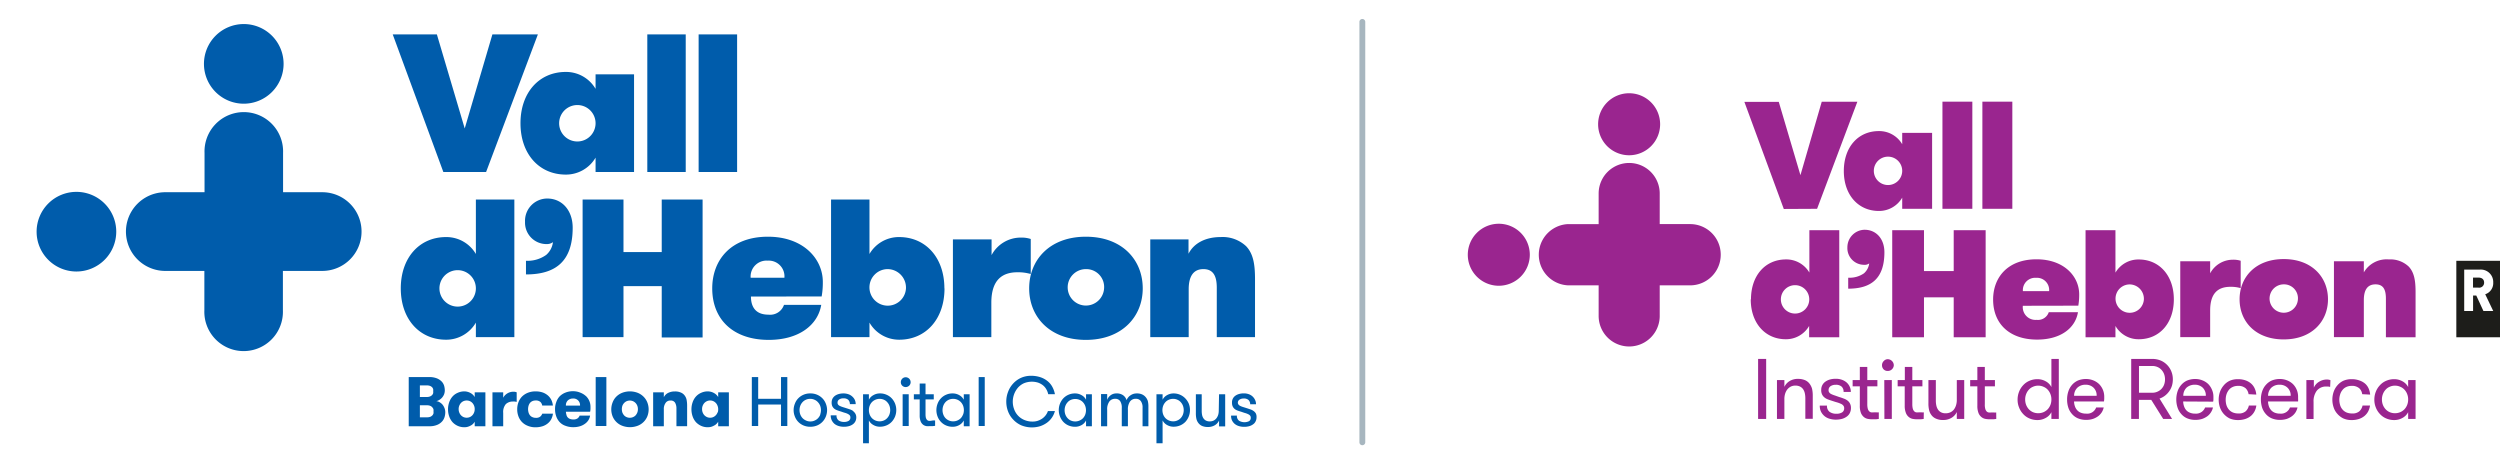 <svg id="Capa_1" data-name="Capa 1" xmlns="http://www.w3.org/2000/svg" viewBox="0 0 428.16 79.33"><defs><style>.cls-1{fill:#a7b6bf;}.cls-2{fill:#005cab;}.cls-3{fill:#1d1d1a;}.cls-4{fill:#9a258f;}</style></defs><path class="cls-1" d="M233.32,76.25a.5.5,0,0,1-.5-.5v-72a.5.5,0,0,1,.5-.5.5.5,0,0,1,.5.5v72A.5.5,0,0,1,233.32,76.25Z"/><path class="cls-2" d="M75.69,69.19a2.16,2.16,0,0,0-.51-.36,1.12,1.12,0,0,0-.46-.12,1.91,1.91,0,0,0,.5-.21,2,2,0,0,0,.48-.39,2.12,2.12,0,0,0,.35-.56,2,2,0,0,0,.13-.71,3.27,3.27,0,0,0-.1-.72,1.86,1.86,0,0,0-.4-.74,2.43,2.43,0,0,0-.83-.57,3.42,3.42,0,0,0-1.39-.23H70V73h3.5a3.33,3.33,0,0,0,1.41-.25,2.31,2.31,0,0,0,.83-.6,2,2,0,0,0,.41-.77,2.94,2.94,0,0,0,.11-.73,1.94,1.94,0,0,0-.16-.82A2,2,0,0,0,75.69,69.19ZM71.91,66h1.17a1.61,1.61,0,0,1,.59.1,1,1,0,0,1,.36.25.74.74,0,0,1,.16.32,1.24,1.24,0,0,1,0,.31,1.4,1.4,0,0,1,0,.34.77.77,0,0,1-.18.33,1,1,0,0,1-.35.24,1.4,1.4,0,0,1-.58.1H71.91Zm2.33,4.8a.89.89,0,0,1-.18.33,1.1,1.1,0,0,1-.36.25,1.53,1.53,0,0,1-.58.09H71.91V69.41h1.23a1.35,1.35,0,0,1,.57.11.89.89,0,0,1,.35.27.77.77,0,0,1,.18.33,1.33,1.33,0,0,1,0,.32A1.47,1.47,0,0,1,74.24,70.8Z"/><path class="cls-2" d="M81.3,68a2.25,2.25,0,0,0-.28-.37,1.9,1.9,0,0,0-.42-.31,2,2,0,0,0-.51-.21,2,2,0,0,0-.55-.08,2.71,2.71,0,0,0-1.14.24,2.48,2.48,0,0,0-.89.63,2.9,2.9,0,0,0-.58,1,3.6,3.6,0,0,0-.2,1.2,3.66,3.66,0,0,0,.2,1.21,2.9,2.9,0,0,0,.58,1,2.76,2.76,0,0,0,.89.63,2.7,2.7,0,0,0,1.14.23,2,2,0,0,0,.55-.07,2.36,2.36,0,0,0,.51-.21,1.6,1.6,0,0,0,.42-.3,1.64,1.64,0,0,0,.28-.37V73h1.83V67.19H81.3Zm-.1,2.63a1.47,1.47,0,0,1-.28.47,1.38,1.38,0,0,1-.43.32,1.39,1.39,0,0,1-1.13,0,1.38,1.38,0,0,1-.43-.32,1.47,1.47,0,0,1-.28-.47,1.56,1.56,0,0,1-.1-.57,1.5,1.5,0,0,1,.1-.56,1.58,1.58,0,0,1,.28-.47,1.38,1.38,0,0,1,.43-.32,1.39,1.39,0,0,1,1.13,0,1.38,1.38,0,0,1,.43.32,1.58,1.58,0,0,1,.28.47,1.5,1.5,0,0,1,.1.56A1.56,1.56,0,0,1,81.2,70.64Z"/><path class="cls-2" d="M86.85,67.4a1.89,1.89,0,0,0-.67.72v-.93H84.34V73h1.84V70.71a2.07,2.07,0,0,1,.45-1.5,1.7,1.7,0,0,1,1.21-.44,1.47,1.47,0,0,1,.32,0l.33.06V67.19a1.32,1.32,0,0,0-.55-.1A1.93,1.93,0,0,0,86.85,67.4Z"/><path class="cls-2" d="M92.51,71.36a1.12,1.12,0,0,1-.72.2,1.41,1.41,0,0,1-.61-.12,1.07,1.07,0,0,1-.42-.32,1.35,1.35,0,0,1-.24-.48,2.07,2.07,0,0,1,0-1.14,1.47,1.47,0,0,1,.23-.47,1.16,1.16,0,0,1,.4-.32,1.32,1.32,0,0,1,.57-.12,1.16,1.16,0,0,1,.82.24,1.06,1.06,0,0,1,.32.62h1.83a2.86,2.86,0,0,0-.24-.9,2.53,2.53,0,0,0-.57-.78,2.84,2.84,0,0,0-.9-.54,3.72,3.72,0,0,0-1.27-.2,3.52,3.52,0,0,0-1.34.25,3,3,0,0,0-1,.67,2.87,2.87,0,0,0-.6,1,3.43,3.43,0,0,0-.19,1.15,3.38,3.38,0,0,0,.19,1.15,2.78,2.78,0,0,0,.6,1,2.81,2.81,0,0,0,1,.67,3.34,3.34,0,0,0,1.34.26,4.05,4.05,0,0,0,1.21-.18,2.75,2.75,0,0,0,.91-.5,2.32,2.32,0,0,0,.59-.73,2.89,2.89,0,0,0,.28-.92H92.87A1.17,1.17,0,0,1,92.51,71.36Z"/><path class="cls-2" d="M100.33,67.82a3,3,0,0,0-.94-.57A3.17,3.17,0,0,0,98.16,67a3.38,3.38,0,0,0-1.32.24,2.86,2.86,0,0,0-1,.65,2.73,2.73,0,0,0-.58,1,3.25,3.25,0,0,0-.2,1.18,3.69,3.69,0,0,0,.2,1.23,2.79,2.79,0,0,0,.6,1,2.44,2.44,0,0,0,1,.63,3.63,3.63,0,0,0,1.33.23A3.83,3.83,0,0,0,99.33,73a2.77,2.77,0,0,0,.86-.43,2.17,2.17,0,0,0,.59-.62,2,2,0,0,0,.28-.77H99.27a1.06,1.06,0,0,1-.35.47,1.19,1.19,0,0,1-.72.19,1.71,1.71,0,0,1-.6-.1,1,1,0,0,1-.39-.28A1,1,0,0,1,97,71a1.93,1.93,0,0,1-.08-.49h4.15a3.18,3.18,0,0,0,.06-.47v-.38a2.54,2.54,0,0,0-.8-1.85Zm-3.41,1.64a1.13,1.13,0,0,1,.35-.9,1.29,1.29,0,0,1,.88-.31,1.13,1.13,0,0,1,1.19,1.21Z"/><rect class="cls-2" x="102.02" y="64.58" width="1.83" height="8.38"/><path class="cls-2" d="M110.22,67.94a3,3,0,0,0-1-.66,3.72,3.72,0,0,0-2.68,0,3,3,0,0,0-1,.66,2.86,2.86,0,0,0-.63,1,3.25,3.25,0,0,0,0,2.35,2.88,2.88,0,0,0,1.64,1.62,3.72,3.72,0,0,0,2.68,0,2.88,2.88,0,0,0,1.64-1.62,3.25,3.25,0,0,0,0-2.35A2.86,2.86,0,0,0,110.22,67.94Zm-1.07,2.71a1.72,1.72,0,0,1-.28.47,1.25,1.25,0,0,1-.44.31,1.39,1.39,0,0,1-1.13,0,1.22,1.22,0,0,1-.43-.31,1.72,1.72,0,0,1-.28-.47,1.88,1.88,0,0,1,0-1.15,1.42,1.42,0,0,1,.28-.46,1.38,1.38,0,0,1,.43-.32,1.39,1.39,0,0,1,1.13,0,1.38,1.38,0,0,1,.72.78,1.56,1.56,0,0,1,.1.57A1.57,1.57,0,0,1,109.15,70.65Z"/><path class="cls-2" d="M117.23,67.7a1.52,1.52,0,0,0-.65-.48,2.37,2.37,0,0,0-1-.18,2.52,2.52,0,0,0-1.17.26,1.64,1.64,0,0,0-.72.73v-.84h-1.83V73h1.83v-2.9A1.75,1.75,0,0,1,114,69a.93.93,0,0,1,.83-.4.84.84,0,0,1,.8.39,2,2,0,0,1,.22,1v3h1.83V69.53a5.44,5.44,0,0,0-.09-1.06A1.82,1.82,0,0,0,117.23,67.7Z"/><path class="cls-2" d="M123,68a2.34,2.34,0,0,0-.29-.37,1.9,1.9,0,0,0-.42-.31,2,2,0,0,0-.5-.21,2.16,2.16,0,0,0-.56-.08,2.71,2.71,0,0,0-1.14.24,2.57,2.57,0,0,0-.89.63,2.9,2.9,0,0,0-.58,1,3.6,3.6,0,0,0-.2,1.2,3.66,3.66,0,0,0,.2,1.21,2.9,2.9,0,0,0,.58,1,2.87,2.87,0,0,0,.89.63,2.7,2.7,0,0,0,1.14.23,2.15,2.15,0,0,0,.56-.07,2.5,2.5,0,0,0,.5-.21,1.6,1.6,0,0,0,.42-.3,1.69,1.69,0,0,0,.29-.37V73h1.83V67.19H123Zm-.11,2.63a1.31,1.31,0,0,1-.28.47,1.38,1.38,0,0,1-.43.32,1.28,1.28,0,0,1-.56.12,1.25,1.25,0,0,1-.56-.12,1.43,1.43,0,0,1-.44-.32,1.47,1.47,0,0,1-.28-.47,1.56,1.56,0,0,1-.1-.57,1.5,1.5,0,0,1,.1-.56,1.58,1.58,0,0,1,.28-.47,1.43,1.43,0,0,1,.44-.32,1.25,1.25,0,0,1,.56-.12,1.28,1.28,0,0,1,.56.12,1.38,1.38,0,0,1,.43.32,1.4,1.4,0,0,1,.28.47,1.51,1.51,0,0,1,.11.56A1.56,1.56,0,0,1,122.92,70.64Z"/><polygon class="cls-2" points="133.76 68.3 129.85 68.3 129.85 64.58 128.76 64.58 128.76 72.96 129.85 72.96 129.85 69.28 133.76 69.28 133.76 72.96 134.84 72.96 134.84 64.58 133.76 64.58 133.76 68.3"/><path class="cls-2" d="M140.86,68.23a2.73,2.73,0,0,0-.9-.62,2.84,2.84,0,0,0-1.19-.23,2.78,2.78,0,0,0-1.17.23,2.73,2.73,0,0,0-.9.62,2.64,2.64,0,0,0-.57.92,2.93,2.93,0,0,0,0,2.18,2.69,2.69,0,0,0,.57.91,2.73,2.73,0,0,0,.9.62,2.94,2.94,0,0,0,1.17.23,3,3,0,0,0,1.19-.23,2.73,2.73,0,0,0,1.48-1.53,2.93,2.93,0,0,0,0-2.18A2.66,2.66,0,0,0,140.86,68.23ZM140.49,71a1.91,1.91,0,0,1-.38.61,1.74,1.74,0,0,1-.58.41,1.7,1.7,0,0,1-.76.16A1.65,1.65,0,0,1,138,72a1.81,1.81,0,0,1-.57-.41,1.88,1.88,0,0,1-.37-.61,2.17,2.17,0,0,1,0-1.48,1.88,1.88,0,0,1,.37-.61,1.69,1.69,0,0,1,.57-.42,1.65,1.65,0,0,1,.75-.16,1.7,1.7,0,0,1,.76.16,1.63,1.63,0,0,1,.58.42,1.91,1.91,0,0,1,.38.61,2.17,2.17,0,0,1,0,1.48Z"/><path class="cls-2" d="M146.14,70.41a2.16,2.16,0,0,0-.52-.28l-.61-.2-.67-.21a3.35,3.35,0,0,1-.49-.19.81.81,0,0,1-.3-.22.53.53,0,0,1-.11-.34.63.63,0,0,1,.29-.56,1.25,1.25,0,0,1,.72-.19,1.18,1.18,0,0,1,.82.25,1,1,0,0,1,.28.74h1a1.78,1.78,0,0,0-.16-.74,1.82,1.82,0,0,0-.45-.58,1.87,1.87,0,0,0-.66-.38,2.49,2.49,0,0,0-.83-.13,2.9,2.9,0,0,0-.79.1,2.16,2.16,0,0,0-.65.3,1.55,1.55,0,0,0-.43.49,1.48,1.48,0,0,0-.15.68,1.51,1.51,0,0,0,.11.61,1.39,1.39,0,0,0,.31.41,1.65,1.65,0,0,0,.47.27c.18.07.37.14.58.2s.52.18.73.24a2.67,2.67,0,0,1,.55.2,1.14,1.14,0,0,1,.34.24.53.53,0,0,1,.12.37.64.64,0,0,1-.3.59,1.49,1.49,0,0,1-.79.18,1.56,1.56,0,0,1-.92-.25,1,1,0,0,1-.36-.88h-1a2,2,0,0,0,.18.86,2,2,0,0,0,.49.62,2.21,2.21,0,0,0,.72.36,3,3,0,0,0,.86.12,3.22,3.22,0,0,0,.84-.1,2,2,0,0,0,.68-.31,1.39,1.39,0,0,0,.45-.51,1.46,1.46,0,0,0,.16-.71,1.24,1.24,0,0,0-.5-1Z"/><path class="cls-2" d="M152.73,68.23a2.59,2.59,0,0,0-.89-.62,2.64,2.64,0,0,0-1.14-.23,2.14,2.14,0,0,0-1.11.29,1.8,1.8,0,0,0-.78.79v-.94h-1v8.39h1V72a1.8,1.8,0,0,0,.78.79,2.14,2.14,0,0,0,1.11.29,2.8,2.8,0,0,0,1.14-.23,2.59,2.59,0,0,0,.89-.62,3,3,0,0,0,.57-.91,3.07,3.07,0,0,0,0-2.18A3,3,0,0,0,152.73,68.23Zm-.4,2.75a1.88,1.88,0,0,1-.37.61,1.66,1.66,0,0,1-.56.41,1.86,1.86,0,0,1-1.51,0,1.85,1.85,0,0,1-.58-.41,1.88,1.88,0,0,1-.37-.61,2.17,2.17,0,0,1,0-1.48,1.88,1.88,0,0,1,.37-.61,1.84,1.84,0,0,1,2.09-.42,1.56,1.56,0,0,1,.56.42,1.88,1.88,0,0,1,.37.61,2.17,2.17,0,0,1,0,1.48Z"/><rect class="cls-2" x="154.59" y="67.52" width="1.04" height="5.44"/><path class="cls-2" d="M155.11,64.61a.82.82,0,0,0-.59.25.85.85,0,0,0-.24.6.82.82,0,0,0,.83.83.85.85,0,0,0,.6-.24.82.82,0,0,0,.25-.59.85.85,0,0,0-.85-.85Z"/><path class="cls-2" d="M159.41,72.07a2.05,2.05,0,0,1-.37,0,.61.61,0,0,1-.28-.16,1,1,0,0,1-.19-.36,2.68,2.68,0,0,1-.06-.63V68.4h1.41v-.88h-1.41V65.69h-1v1.83h-1v.88h1v2.73a2.7,2.7,0,0,0,.17,1.05,1.38,1.38,0,0,0,.43.57,1.31,1.31,0,0,0,.56.23,3.74,3.74,0,0,0,.55,0l.52,0,.41-.05V72a1.42,1.42,0,0,1-.33,0Z"/><path class="cls-2" d="M165.06,68.46a1.91,1.91,0,0,0-.78-.79,2.23,2.23,0,0,0-1.12-.29,2.64,2.64,0,0,0-1.14.23,2.55,2.55,0,0,0-.88.62,2.64,2.64,0,0,0-.57.92,3.07,3.07,0,0,0,0,2.18,2.69,2.69,0,0,0,.57.91,2.55,2.55,0,0,0,.88.62,2.8,2.8,0,0,0,1.14.23,2.23,2.23,0,0,0,1.12-.29,1.91,1.91,0,0,0,.78-.79V73h1V67.52h-1ZM164.93,71a1.88,1.88,0,0,1-.37.61A1.85,1.85,0,0,1,164,72a1.73,1.73,0,0,1-.76.16,1.7,1.7,0,0,1-.76-.16,1.81,1.81,0,0,1-.57-.41,1.86,1.86,0,0,1-.36-.61,2.17,2.17,0,0,1,0-1.48,1.86,1.86,0,0,1,.36-.61,1.75,1.75,0,0,1,1.33-.58,1.79,1.79,0,0,1,1.34.58,1.88,1.88,0,0,1,.37.61,2.17,2.17,0,0,1,0,1.48Z"/><rect class="cls-2" x="167.61" y="64.58" width="1.04" height="8.38"/><path class="cls-2" d="M174.33,66.4a3.22,3.22,0,0,1,1-.75,3.59,3.59,0,0,1,2.45-.12,2.88,2.88,0,0,1,.83.45,2.36,2.36,0,0,1,.58.68,2.84,2.84,0,0,1,.33.85h1.15a4.28,4.28,0,0,0-.43-1.23,3.23,3.23,0,0,0-.82-1,3.88,3.88,0,0,0-1.22-.67,5,5,0,0,0-1.62-.25,4.17,4.17,0,0,0-1.76.37,4.12,4.12,0,0,0-1.34,1,4.22,4.22,0,0,0-.84,1.4,4.54,4.54,0,0,0-.3,1.64,4.72,4.72,0,0,0,.3,1.68,4.09,4.09,0,0,0,.87,1.39,4.21,4.21,0,0,0,1.39,1,4.83,4.83,0,0,0,3.24.15,4.37,4.37,0,0,0,1.16-.59,3.61,3.61,0,0,0,1.37-2h-1.2a2.44,2.44,0,0,1-.39.73,2.71,2.71,0,0,1-.6.57,3.15,3.15,0,0,1-.76.37,2.74,2.74,0,0,1-.85.13,3.54,3.54,0,0,1-1.45-.28,3.1,3.1,0,0,1-1.73-1.82,3.69,3.69,0,0,1,.62-3.67Z"/><path class="cls-2" d="M186,68.46a1.8,1.8,0,0,0-.78-.79,2.2,2.2,0,0,0-1.12-.29,2.72,2.72,0,0,0-2,.85,3,3,0,0,0-.57.92,3,3,0,0,0,.57,3.09,2.65,2.65,0,0,0,.88.62,2.8,2.8,0,0,0,1.14.23,2.2,2.2,0,0,0,1.12-.29A1.8,1.8,0,0,0,186,72V73h1V67.52h-1ZM185.86,71a1.88,1.88,0,0,1-.37.61,1.87,1.87,0,0,1-2.1.41,1.66,1.66,0,0,1-.56-.41,1.88,1.88,0,0,1-.37-.61,2.17,2.17,0,0,1,0-1.48,1.88,1.88,0,0,1,.37-.61,1.56,1.56,0,0,1,.56-.42,1.89,1.89,0,0,1,1.52,0,1.63,1.63,0,0,1,.58.42,1.88,1.88,0,0,1,.37.61,2.17,2.17,0,0,1,0,1.48Z"/><path class="cls-2" d="M196.2,68a1.69,1.69,0,0,0-.6-.45,2.08,2.08,0,0,0-.91-.17,2,2,0,0,0-.61.09,2,2,0,0,0-.5.26,1.52,1.52,0,0,0-.39.37,1.5,1.5,0,0,0-.25.44,1.57,1.57,0,0,0-.58-.84,1.85,1.85,0,0,0-1.17-.32,1.61,1.61,0,0,0-1,.33,1.65,1.65,0,0,0-.57.78v-1h-1.05V73h1.05V70.19a2.23,2.23,0,0,1,.37-1.42,1.18,1.18,0,0,1,1-.47,1,1,0,0,1,.84.38,2,2,0,0,1,.29,1.21V73h1.05V70.19a2.3,2.3,0,0,1,.36-1.42,1.16,1.16,0,0,1,1-.47,1,1,0,0,1,.85.39,1.84,1.84,0,0,1,.3,1.14V73h1V69.52a3.86,3.86,0,0,0-.1-.84A1.88,1.88,0,0,0,196.2,68Z"/><path class="cls-2" d="M203,68.23a2.76,2.76,0,0,0-2-.85,2.2,2.2,0,0,0-1.12.29,1.83,1.83,0,0,0-.77.79v-.94h-1.05v8.39h1.05V72a1.83,1.83,0,0,0,.77.79,2.2,2.2,0,0,0,1.12.29,2.87,2.87,0,0,0,1.14-.23,2.69,2.69,0,0,0,.89-.62,3,3,0,0,0,.57-3.09A3,3,0,0,0,203,68.23Zm-.4,2.75a1.88,1.88,0,0,1-.37.61,1.61,1.61,0,0,1-.57.41,1.64,1.64,0,0,1-.74.16,1.84,1.84,0,0,1-1.34-.57,1.88,1.88,0,0,1-.37-.61,2.17,2.17,0,0,1,0-1.48,1.88,1.88,0,0,1,.37-.61,1.63,1.63,0,0,1,.58-.42,1.73,1.73,0,0,1,.76-.16,1.64,1.64,0,0,1,.74.16,1.51,1.51,0,0,1,.57.42,1.88,1.88,0,0,1,.37.61,2.17,2.17,0,0,1,0,1.48Z"/><path class="cls-2" d="M208.73,70.31a2.71,2.71,0,0,1-.09.71,1.91,1.91,0,0,1-.29.59,1.46,1.46,0,0,1-.48.41,1.52,1.52,0,0,1-.69.15,1.35,1.35,0,0,1-.64-.14,1.15,1.15,0,0,1-.42-.37,1.58,1.58,0,0,1-.24-.56,3.77,3.77,0,0,1-.07-.7V67.52h-1v3.21a4.29,4.29,0,0,0,.09,1,1.82,1.82,0,0,0,.32.69,1.62,1.62,0,0,0,.65.53,2.5,2.5,0,0,0,1,.18,2.25,2.25,0,0,0,1.18-.3,1.87,1.87,0,0,0,.73-.8v1h1.05V67.52h-1.05Z"/><path class="cls-2" d="M215.09,70.83a1.25,1.25,0,0,0-.37-.42,2,2,0,0,0-.52-.28l-.6-.2-.67-.21a3.1,3.1,0,0,1-.5-.19.9.9,0,0,1-.3-.22A.53.53,0,0,1,212,69a.61.61,0,0,1,.29-.56,1.23,1.23,0,0,1,.71-.19,1.17,1.17,0,0,1,.82.25,1,1,0,0,1,.29.74h1a1.64,1.64,0,0,0-.16-.74,1.86,1.86,0,0,0-1.11-1,2.43,2.43,0,0,0-.82-.13,2.85,2.85,0,0,0-.79.1,2.05,2.05,0,0,0-.65.3,1.34,1.34,0,0,0-.43.49A1.37,1.37,0,0,0,211,69a1.35,1.35,0,0,0,.12.61,1.24,1.24,0,0,0,.31.41,1.6,1.6,0,0,0,.46.27c.18.07.38.14.59.2s.51.18.73.24a2.79,2.79,0,0,1,.54.2,1,1,0,0,1,.34.24.53.53,0,0,1,.12.37.65.65,0,0,1-.29.59,1.82,1.82,0,0,1-1.71-.07,1,1,0,0,1-.37-.88h-1A1.84,1.84,0,0,0,211,72a1.87,1.87,0,0,0,.49.62,2.07,2.07,0,0,0,.71.36,3,3,0,0,0,.86.12,3.25,3.25,0,0,0,.85-.1,2,2,0,0,0,.67-.31,1.23,1.23,0,0,0,.45-.51,1.46,1.46,0,0,0,.17-.71A1.33,1.33,0,0,0,215.09,70.83Z"/><path class="cls-2" d="M106.78,34.17h-7V57.74h7V49h6.55v8.79h7V34.17h-7v9h-6.55ZM93.7,41.8a1.67,1.67,0,0,0,1-.33,3.42,3.42,0,0,1-1.16,2.19,5.47,5.47,0,0,1-3.46,1V47c5,0,8-2.16,8-8,0-2.92-1.77-5-4.37-5A3.82,3.82,0,0,0,89.92,38,3.67,3.67,0,0,0,93.7,41.8M75.26,49.39a3.12,3.12,0,1,1,6.24,0,3.12,3.12,0,1,1-6.24,0m-6.62,0c0,5.25,3.19,8.79,7.76,8.79a5.87,5.87,0,0,0,5.1-2.93v2.49h6.59V34.17H81.5V43.5a5.85,5.85,0,0,0-5.1-2.9c-4.57,0-7.76,3.54-7.76,8.79M19.91,39.66a6.82,6.82,0,1,0-6.82,6.84,6.83,6.83,0,0,0,6.82-6.84M48.57,10.93a6.82,6.82,0,1,0-6.82,6.83,6.83,6.83,0,0,0,6.82-6.83M61.92,39.66a6.73,6.73,0,0,0-6.72-6.74H48.48V26.19a6.73,6.73,0,1,0-13.45,0v6.73H28.31a6.74,6.74,0,0,0,0,13.48H35v6.74a6.73,6.73,0,1,0,13.45,0V46.4H55.2a6.73,6.73,0,0,0,6.72-6.74m21.33-10.2L92.12,5.89H84.33L79.59,22,74.82,5.89H67.26l8.67,23.57ZM102,21.11a3.12,3.12,0,1,1-6.24,0,3.12,3.12,0,1,1,6.24,0m0,8.35h6.59V12.73H102v2.49a5.85,5.85,0,0,0-5.1-2.9c-4.57,0-7.76,3.54-7.76,8.79s3.19,8.79,7.76,8.79A5.87,5.87,0,0,0,102,27Zm8.86,0h6.58V5.89h-6.58Zm8.79,0h6.59V5.89h-6.59Zm14.69,18.11h-5.78a2.72,2.72,0,0,1,2.92-2.93,2.69,2.69,0,0,1,2.86,2.93m6.38,3.2a13.59,13.59,0,0,0,.2-2.49c0-3.94-3.33-7.74-9.4-7.74-6.35,0-9.54,4-9.54,8.85,0,5.35,3.62,8.82,9.67,8.82,5.24,0,8.43-2.59,9-6h-6.38a2.5,2.5,0,0,1-2.66,1.68c-2.35,0-3-1.52-3-3.1Zm14.44-1.38a3.13,3.13,0,1,1-3.12-3.3,3.17,3.17,0,0,1,3.12,3.3m6.58,0c0-5.25-3.19-8.79-7.76-8.79a5.83,5.83,0,0,0-5.07,2.9V34.17h-6.58V57.74h6.58V55.25A5.86,5.86,0,0,0,154,58.18c4.57,0,7.76-3.54,7.76-8.79m12.52-2.76a7.62,7.62,0,0,1,2.25.3v-6a5.08,5.08,0,0,0-1.71-.24,5.66,5.66,0,0,0-5,3V41H163.2V57.74h6.58V51.85c0-4,1.95-5.22,4.47-5.22m14.84,2.76a3.12,3.12,0,1,1-3.12-3.3,3.06,3.06,0,0,1,3.12,3.3m6.62,0c0-4.88-3.52-8.85-9.74-8.85s-9.71,4-9.71,8.85,3.5,8.82,9.71,8.82,9.74-4,9.74-8.82m19.23,8.35v-9.9c0-2.49-.27-4.34-1.51-5.66a5.87,5.87,0,0,0-4.37-1.58c-2.69,0-4.63,1.11-5.51,2.86V41H197V57.74h6.58V49.56c0-2.29.84-3.47,2.52-3.47s2.29,1.18,2.29,3.17v8.48h6.58"/><path class="cls-3" d="M425.44,48.4c0-.53-.34-.86-1-.86h-.9v1.72h.9a.85.85,0,0,0,1-.86m.19,2L427,53.26h-1.68l-1.22-2.64h-.55v2.64h-1.52V46.17h2.71A2.13,2.13,0,0,1,427,48.39a2,2,0,0,1-1.35,2m2.53-5.72h-7.5V57.76h7.5Z"/><path class="cls-4" d="M301.1,61.47h1.38V71.75H301.1Z"/><path class="cls-4" d="M304.33,65.09h1.27v1.17a2.3,2.3,0,0,1,.9-1,2.67,2.67,0,0,1,1.45-.37,3,3,0,0,1,1.21.23,1.94,1.94,0,0,1,.79.65,2.56,2.56,0,0,1,.4.85,5.5,5.5,0,0,1,.11,1.18v3.93h-1.27V68.21a4,4,0,0,0-.09-.86,2,2,0,0,0-.29-.69,1.42,1.42,0,0,0-.52-.45,1.74,1.74,0,0,0-.79-.17,1.71,1.71,0,0,0-.84.19,1.93,1.93,0,0,0-.59.51,2.41,2.41,0,0,0-.35.72,3.08,3.08,0,0,0-.12.86v3.43h-1.27Z"/><path class="cls-4" d="M315,68c.26.07.5.16.74.25a2.41,2.41,0,0,1,.64.33,1.5,1.5,0,0,1,.45.52,1.61,1.61,0,0,1,.17.78,1.86,1.86,0,0,1-.2.87,1.64,1.64,0,0,1-.55.62,2.54,2.54,0,0,1-.83.38,4.22,4.22,0,0,1-1,.12,3.62,3.62,0,0,1-1.06-.15,2.38,2.38,0,0,1-.87-.44,2.41,2.41,0,0,1-.61-.76,2.33,2.33,0,0,1-.22-1.06h1.24a1.23,1.23,0,0,0,.45,1.08,1.93,1.93,0,0,0,1.13.32,1.81,1.81,0,0,0,1-.23.79.79,0,0,0,.36-.73.63.63,0,0,0-.15-.44,1,1,0,0,0-.41-.3,4.55,4.55,0,0,0-.67-.25c-.27-.07-.56-.17-.9-.28s-.49-.16-.71-.25a2,2,0,0,1-.57-.34,1.45,1.45,0,0,1-.38-.5,1.65,1.65,0,0,1-.14-.75,1.72,1.72,0,0,1,.19-.83,1.69,1.69,0,0,1,.53-.6,2.62,2.62,0,0,1,.79-.37,3.79,3.79,0,0,1,1-.12,3,3,0,0,1,1,.16,2.53,2.53,0,0,1,.82.46,2.13,2.13,0,0,1,.54.72,2.06,2.06,0,0,1,.2.91h-1.24a1.16,1.16,0,0,0-.34-.91,1.45,1.45,0,0,0-1-.31,1.54,1.54,0,0,0-.88.23.79.79,0,0,0-.35.69.59.59,0,0,0,.13.41.93.93,0,0,0,.37.28,4.46,4.46,0,0,0,.6.23Z"/><path class="cls-4" d="M321.77,71.75l-.51.06c-.21,0-.42,0-.64,0a4.16,4.16,0,0,1-.67-.06,1.5,1.5,0,0,1-.69-.29,1.76,1.76,0,0,1-.53-.69,3.29,3.29,0,0,1-.21-1.3V66.16h-1.23V65.09h1.23V62.84h1.28v2.25h1.73v1.07H319.8v3.06a3,3,0,0,0,.08.76,1,1,0,0,0,.23.44.63.63,0,0,0,.34.2,2,2,0,0,0,.45,0h.46a1.53,1.53,0,0,0,.41,0Z"/><path class="cls-4" d="M322.32,62.56a1,1,0,0,1,.3-.73.92.92,0,0,1,.72-.31,1.06,1.06,0,0,1,1,1,1,1,0,0,1-.31.72,1,1,0,0,1-.73.29.94.94,0,0,1-.72-.29A1,1,0,0,1,322.32,62.56Zm.39,2.53H324v6.66h-1.27Z"/><path class="cls-4" d="M329.46,71.75l-.51.06c-.21,0-.42,0-.64,0a4.16,4.16,0,0,1-.67-.06,1.47,1.47,0,0,1-.68-.29,1.67,1.67,0,0,1-.53-.69,3.27,3.27,0,0,1-.22-1.3V66.16H325V65.09h1.23V62.84h1.28v2.25h1.73v1.07h-1.73v3.06a3,3,0,0,0,.08.76,1.07,1.07,0,0,0,.23.44.62.62,0,0,0,.35.2,2,2,0,0,0,.44,0h.47a1.45,1.45,0,0,0,.4,0Z"/><path class="cls-4" d="M336.4,65.09v6.66h-1.27V70.56a2.26,2.26,0,0,1-.91,1,2.68,2.68,0,0,1-1.44.37,2.78,2.78,0,0,1-1.21-.23,1.88,1.88,0,0,1-.8-.63,2.24,2.24,0,0,1-.39-.86,4.84,4.84,0,0,1-.11-1.17V65.09h1.27v3.52a3.85,3.85,0,0,0,.09.86,2,2,0,0,0,.29.69,1.39,1.39,0,0,0,.51.45,1.57,1.57,0,0,0,.79.17,1.86,1.86,0,0,0,.84-.18,1.71,1.71,0,0,0,.6-.5,2.35,2.35,0,0,0,.35-.73,3,3,0,0,0,.12-.86V65.09Z"/><path class="cls-4" d="M341.89,71.75l-.5.06c-.21,0-.43,0-.64,0a4.27,4.27,0,0,1-.68-.06,1.51,1.51,0,0,1-.68-.29,1.67,1.67,0,0,1-.53-.69,3.29,3.29,0,0,1-.21-1.3V66.16h-1.23V65.09h1.23V62.84h1.28v2.25h1.73v1.07h-1.73v3.06A2.63,2.63,0,0,0,340,70a1.07,1.07,0,0,0,.22.44.66.66,0,0,0,.35.2,2,2,0,0,0,.45,0h.46a1.4,1.4,0,0,0,.4,0Z"/><path class="cls-4" d="M351.33,70.59a2.3,2.3,0,0,1-1,1,2.82,2.82,0,0,1-1.37.35,3.37,3.37,0,0,1-1.4-.28,3.07,3.07,0,0,1-1.07-.76,3.42,3.42,0,0,1-.7-1.12,3.5,3.5,0,0,1-.25-1.33,3.63,3.63,0,0,1,.25-1.35,3.42,3.42,0,0,1,.7-1.12,3.07,3.07,0,0,1,1.07-.76,3.37,3.37,0,0,1,1.4-.28,2.82,2.82,0,0,1,1.37.35,2.3,2.3,0,0,1,1,1V61.47h1.27V71.75h-1.27Zm-2.26.18a2.3,2.3,0,0,0,.93-.19,2.35,2.35,0,0,0,.72-.51,2.41,2.41,0,0,0,.45-.74,2.53,2.53,0,0,0,.16-.91,2.45,2.45,0,0,0-.16-.91,2.34,2.34,0,0,0-.45-.75,2.05,2.05,0,0,0-.72-.51,2.15,2.15,0,0,0-.93-.2,2.11,2.11,0,0,0-.92.2,1.89,1.89,0,0,0-.7.51,2.34,2.34,0,0,0-.45.75,2.45,2.45,0,0,0-.16.91,2.53,2.53,0,0,0,.16.91,2.41,2.41,0,0,0,.45.74,2.15,2.15,0,0,0,.7.51A2.26,2.26,0,0,0,349.07,70.77Z"/><path class="cls-4" d="M355.21,68.76a2.63,2.63,0,0,0,.14.8,1.87,1.87,0,0,0,.37.66,1.61,1.61,0,0,0,.62.45,2.36,2.36,0,0,0,.94.17A1.63,1.63,0,0,0,359,69.78h1.29a2.59,2.59,0,0,1-.32.81,2.66,2.66,0,0,1-.62.68,3.33,3.33,0,0,1-.9.47,3.69,3.69,0,0,1-1.14.17,3.54,3.54,0,0,1-1.47-.28,2.76,2.76,0,0,1-1-.75,3.05,3.05,0,0,1-.62-1.1,4.35,4.35,0,0,1-.2-1.36,4.24,4.24,0,0,1,.22-1.4,3.18,3.18,0,0,1,.63-1.11,3,3,0,0,1,1-.74,3.64,3.64,0,0,1,1.4-.26,3.31,3.31,0,0,1,1.22.23,3.05,3.05,0,0,1,1,.63,3.06,3.06,0,0,1,.89,2.15c0,.1,0,.21,0,.35a3.25,3.25,0,0,1-.05.49Zm2-2.87a2,2,0,0,0-1.41.49,1.88,1.88,0,0,0-.58,1.41h3.86a1.81,1.81,0,0,0-.53-1.39A1.88,1.88,0,0,0,357.21,65.89Z"/><path class="cls-4" d="M365,61.47h3.61a3.75,3.75,0,0,1,1.45.28,3.35,3.35,0,0,1,1.11.77,3.4,3.4,0,0,1,.71,1.11,3.55,3.55,0,0,1,.25,1.34,3.91,3.91,0,0,1-.15,1.08,3.42,3.42,0,0,1-.46.94,3.46,3.46,0,0,1-.72.76,3.1,3.1,0,0,1-.95.51L372,71.75h-1.52l-2.05-3.27h-2.11v3.27H365Zm3.61,5.79a2,2,0,0,0,.9-.19,2,2,0,0,0,.69-.49,2.12,2.12,0,0,0,.44-.72,2.64,2.64,0,0,0,.15-.89,2.58,2.58,0,0,0-.15-.88,2.26,2.26,0,0,0-.44-.73,2,2,0,0,0-.69-.5,2.19,2.19,0,0,0-.9-.18h-2.28v4.58Z"/><path class="cls-4" d="M373.9,68.76a2.63,2.63,0,0,0,.14.8,2,2,0,0,0,.36.66,1.64,1.64,0,0,0,.63.45,2.32,2.32,0,0,0,.94.17,1.69,1.69,0,0,0,1.13-.32,1.74,1.74,0,0,0,.56-.74H379a2.39,2.39,0,0,1-.33.81,2.45,2.45,0,0,1-.61.68,3.48,3.48,0,0,1-.9.47,3.69,3.69,0,0,1-1.14.17,3.54,3.54,0,0,1-1.47-.28,2.76,2.76,0,0,1-1-.75,3.05,3.05,0,0,1-.62-1.1,4.35,4.35,0,0,1-.21-1.36,4.51,4.51,0,0,1,.22-1.4,3.2,3.2,0,0,1,.64-1.11,2.86,2.86,0,0,1,1-.74,3.6,3.6,0,0,1,1.4-.26,3.22,3.22,0,0,1,1.21.23,3,3,0,0,1,1,.63,3.06,3.06,0,0,1,.65,1,2.9,2.9,0,0,1,.24,1.18c0,.1,0,.21,0,.35s0,.3-.05.49Zm2-2.87a2.08,2.08,0,0,0-1.41.49,1.91,1.91,0,0,0-.57,1.41h3.86a1.85,1.85,0,0,0-.53-1.39A1.89,1.89,0,0,0,375.89,65.89Z"/><path class="cls-4" d="M385.1,67.51a1.78,1.78,0,0,0-.49-1,1.88,1.88,0,0,0-1.36-.42,2,2,0,0,0-.9.2,1.74,1.74,0,0,0-.65.52,2.43,2.43,0,0,0-.39.75,3,3,0,0,0-.13.9,3.24,3.24,0,0,0,.12.89,2.23,2.23,0,0,0,.39.75,1.92,1.92,0,0,0,.67.52,2.35,2.35,0,0,0,1,.19,1.77,1.77,0,0,0,1.23-.36,1.85,1.85,0,0,0,.56-1h1.28a2.92,2.92,0,0,1-.31,1,2.61,2.61,0,0,1-.62.78,3,3,0,0,1-.95.52,3.87,3.87,0,0,1-1.28.19,3.46,3.46,0,0,1-1.44-.29,3.38,3.38,0,0,1-1-.78,3.34,3.34,0,0,1-.64-1.12,4.07,4.07,0,0,1-.21-1.3,4.13,4.13,0,0,1,.21-1.31,3.55,3.55,0,0,1,.64-1.12,3,3,0,0,1,1-.79,3.38,3.38,0,0,1,1.43-.29,3.85,3.85,0,0,1,1.39.23,2.88,2.88,0,0,1,.95.58,2.46,2.46,0,0,1,.57.83,3,3,0,0,1,.25,1Z"/><path class="cls-4" d="M388.43,68.76a3,3,0,0,0,.14.8,2,2,0,0,0,.37.66,1.68,1.68,0,0,0,.62.45,2.39,2.39,0,0,0,.94.17,1.63,1.63,0,0,0,1.69-1.06h1.29a2.59,2.59,0,0,1-.32.81,2.49,2.49,0,0,1-.62.68,3.26,3.26,0,0,1-.89.47,3.8,3.8,0,0,1-1.15.17,3.54,3.54,0,0,1-1.47-.28,2.76,2.76,0,0,1-1-.75,3.21,3.21,0,0,1-.62-1.1,4.66,4.66,0,0,1-.2-1.36,4.24,4.24,0,0,1,.22-1.4,3.05,3.05,0,0,1,.64-1.11,2.91,2.91,0,0,1,1-.74,3.65,3.65,0,0,1,1.41-.26,3.26,3.26,0,0,1,1.21.23,3.05,3.05,0,0,1,1,.63,3.06,3.06,0,0,1,.89,2.15c0,.1,0,.21,0,.35a3.25,3.25,0,0,1,0,.49Zm2-2.87a2,2,0,0,0-1.41.49,1.91,1.91,0,0,0-.58,1.41h3.87a1.82,1.82,0,0,0-.54-1.39A1.87,1.87,0,0,0,390.43,65.89Z"/><path class="cls-4" d="M399.07,66.26l-.33-.06h-.3a2,2,0,0,0-1.66.72,3,3,0,0,0-.55,1.92v2.92H395V65.09h1.28v1.3a2.17,2.17,0,0,1,.88-1,2.48,2.48,0,0,1,1.33-.39,1.58,1.58,0,0,1,.63.11Z"/><path class="cls-4" d="M404.56,67.51a1.67,1.67,0,0,0-.49-1,1.86,1.86,0,0,0-1.36-.42,2,2,0,0,0-.9.2,1.71,1.71,0,0,0-.64.52,2.07,2.07,0,0,0-.39.75,3,3,0,0,0-.14.9,3.24,3.24,0,0,0,.13.89,1.92,1.92,0,0,0,.39.75,1.83,1.83,0,0,0,.67.52,2.35,2.35,0,0,0,1,.19,1.77,1.77,0,0,0,1.23-.36,1.85,1.85,0,0,0,.56-1h1.28a3.18,3.18,0,0,1-.31,1,2.64,2.64,0,0,1-.63.78,2.94,2.94,0,0,1-.94.52,3.91,3.91,0,0,1-1.28.19,3.39,3.39,0,0,1-1.44-.29,3.27,3.27,0,0,1-1-.78,3,3,0,0,1-.64-1.12,4.07,4.07,0,0,1-.21-1.3,4.13,4.13,0,0,1,.21-1.31,3.34,3.34,0,0,1,.63-1.12,3.15,3.15,0,0,1,1-.79,3.46,3.46,0,0,1,1.44-.29,3.8,3.8,0,0,1,1.38.23,2.83,2.83,0,0,1,1,.58,2.46,2.46,0,0,1,.57.83,3.3,3.3,0,0,1,.24,1Z"/><path class="cls-4" d="M413.7,65.09v6.66h-1.27V70.59a2.3,2.3,0,0,1-1,1,2.82,2.82,0,0,1-1.37.35,3.37,3.37,0,0,1-1.4-.28,3.07,3.07,0,0,1-1.07-.76,3.42,3.42,0,0,1-.7-1.12,3.5,3.5,0,0,1-.25-1.33,3.63,3.63,0,0,1,.25-1.35,3.42,3.42,0,0,1,.7-1.12,3.07,3.07,0,0,1,1.07-.76,3.37,3.37,0,0,1,1.4-.28,2.82,2.82,0,0,1,1.37.35,2.3,2.3,0,0,1,1,1V65.09Zm-3.53,5.68a2.3,2.3,0,0,0,.93-.19,2.35,2.35,0,0,0,.72-.51,2.41,2.41,0,0,0,.45-.74,2.53,2.53,0,0,0,.16-.91,2.45,2.45,0,0,0-.16-.91,2.34,2.34,0,0,0-.45-.75,2.05,2.05,0,0,0-.72-.51,2.15,2.15,0,0,0-.93-.2,2.11,2.11,0,0,0-.92.2,1.89,1.89,0,0,0-.7.51,2.34,2.34,0,0,0-.45.75,2.45,2.45,0,0,0-.16.91,2.53,2.53,0,0,0,.16.91,2.41,2.41,0,0,0,.45.74,2.15,2.15,0,0,0,.7.51A2.26,2.26,0,0,0,410.17,70.77Z"/><path class="cls-4" d="M329.51,39.42h-5.44V57.76h5.44V50.92h5.09v6.84h5.47V39.42H334.6v7h-5.09Zm-10.18,5.94a1.31,1.31,0,0,0,.8-.25,2.7,2.7,0,0,1-.9,1.7,4.29,4.29,0,0,1-2.7.75v1.88c3.87,0,6.2-1.68,6.2-6.24,0-2.27-1.38-3.85-3.4-3.85a3,3,0,0,0-2.94,3,2.86,2.86,0,0,0,2.94,3M305,51.27a2.43,2.43,0,1,1,4.86,0,2.43,2.43,0,1,1-4.86,0m-5.16,0c0,4.08,2.49,6.83,6,6.83a4.57,4.57,0,0,0,4-2.28v1.94H315V39.42h-5.12v7.26a4.57,4.57,0,0,0-4-2.25c-3.55,0-6,2.75-6,6.84M311.2,35.76l6.9-18.34H312L308.35,30l-3.71-12.55h-5.89l6.75,18.34Zm14.58-6.5a2.43,2.43,0,1,1-4.86,0,2.43,2.43,0,1,1,4.86,0m0,6.5h5.12v-13h-5.12v1.94a4.56,4.56,0,0,0-4-2.25c-3.56,0-6,2.75-6,6.84s2.48,6.84,6,6.84a4.58,4.58,0,0,0,4-2.28Zm6.89,0h5.12V17.41h-5.12Zm6.84,0h5.13V17.41h-5.13Zm11.43,14.1h-4.49a2.11,2.11,0,0,1,2.27-2.28,2.09,2.09,0,0,1,2.22,2.28m5,2.49a10.74,10.74,0,0,0,.15-1.94c0-3.06-2.58-6-7.31-6-4.94,0-7.43,3.11-7.43,6.89,0,4.16,2.82,6.86,7.53,6.86,4.08,0,6.56-2,7-4.69h-5a1.94,1.94,0,0,1-2.07,1.31,2.18,2.18,0,0,1-2.37-2.41Zm11.23-1.08a2.43,2.43,0,1,1-2.43-2.56,2.46,2.46,0,0,1,2.43,2.56m5.13,0c0-4.08-2.49-6.83-6-6.83a4.55,4.55,0,0,0-4,2.25V39.42h-5.12V57.76h5.12V55.82a4.55,4.55,0,0,0,4,2.28c3.55,0,6-2.75,6-6.84M382,49.12a5.85,5.85,0,0,1,1.75.23V44.66a4.06,4.06,0,0,0-1.34-.18,4.41,4.41,0,0,0-3.89,2.33V44.74h-5.12v13h5.12V53.18c0-3.15,1.52-4.06,3.48-4.06m11.55,2.14a2.43,2.43,0,1,1-2.43-2.56,2.38,2.38,0,0,1,2.43,2.56m5.15,0c0-3.79-2.75-6.89-7.58-6.89s-7.56,3.1-7.56,6.89,2.72,6.87,7.56,6.87,7.58-3.12,7.58-6.87m15,6.5v-7.7c0-1.94-.21-3.38-1.17-4.4a4.56,4.56,0,0,0-3.4-1.23,4.51,4.51,0,0,0-4.29,2.22V44.74h-5.12v13h5.12V51.4c0-1.79.65-2.7,2-2.7s1.78.91,1.78,2.46v6.6Z"/><path class="cls-4" d="M262,43.62a5.31,5.31,0,1,0-5.31,5.32A5.32,5.32,0,0,0,262,43.62"/><path class="cls-4" d="M284.32,21.27a5.31,5.31,0,1,0-5.3,5.32,5.31,5.31,0,0,0,5.3-5.32"/><path class="cls-4" d="M294.7,43.62a5.23,5.23,0,0,0-5.22-5.24h-5.23V33.14a5.23,5.23,0,1,0-10.46,0v5.24h-5.23a5.25,5.25,0,0,0,0,10.49h5.23v5.24a5.23,5.23,0,1,0,10.46,0V48.87h5.23a5.24,5.24,0,0,0,5.22-5.25"/></svg>